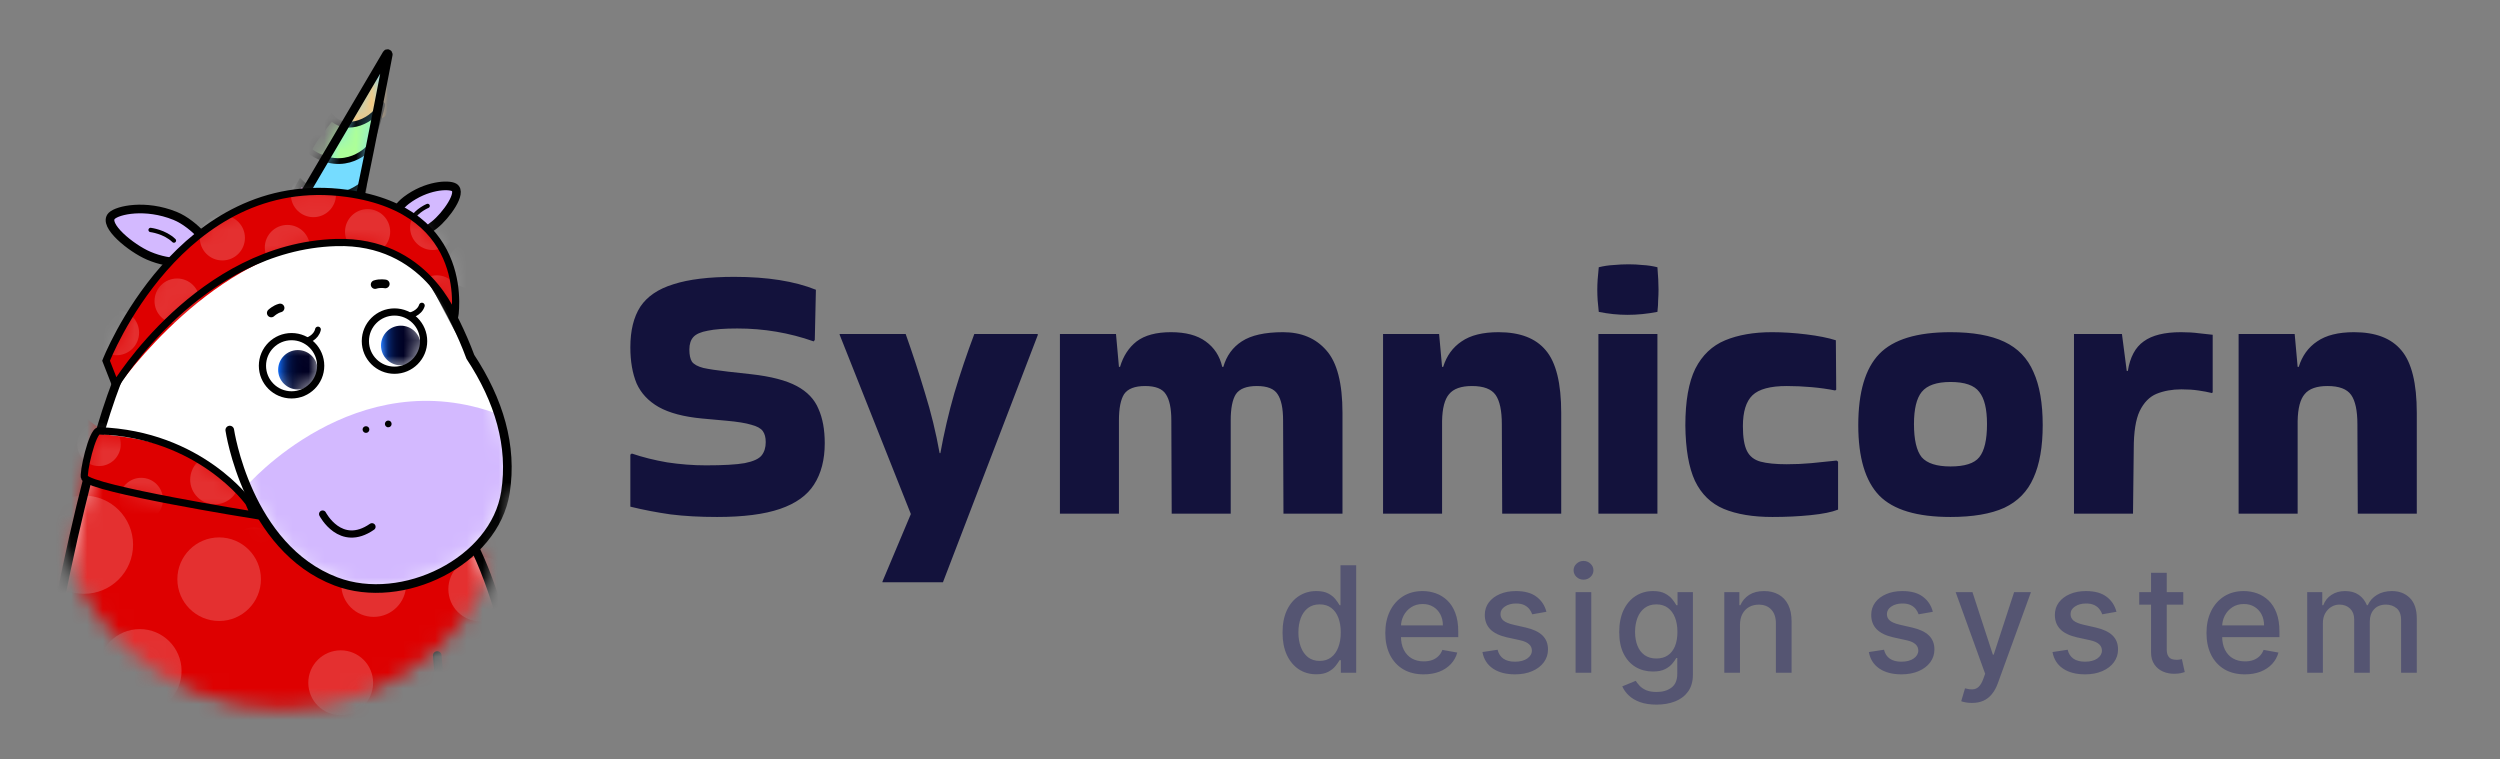 <svg width="158" height="48" viewBox="0 0 158 48" fill="none" xmlns="http://www.w3.org/2000/svg">
<rect x="0" y="0" width="158" height="48" fill="#808080" stroke="none"/>
<g clip-path="url(#clip0_17_378)">
<mask id="mask0_17_378" style="mask-type:luminance" maskUnits="userSpaceOnUse" x="0" y="0" width="158" height="48">
<path d="M157.558 0H0V48H157.558V0Z" fill="white"/>
</mask>
<g mask="url(#mask0_17_378)">
<mask id="mask1_17_378" style="mask-type:alpha" maskUnits="userSpaceOnUse" x="3" y="-2" width="32" height="47">
<path fill-rule="evenodd" clip-rule="evenodd" d="M3.368 30.353V19.975V-1.155H34.695V31.172H32.304C31.879 38.788 25.569 44.832 17.848 44.832C10.126 44.832 3.816 38.788 3.391 31.172H3.368V30.353Z" fill="black"/>
</mask>
<g mask="url(#mask1_17_378)">
<path d="M24.312 14.676C24.312 14.676 24.813 13.318 25.682 12.659C26.936 11.707 28.338 11.639 28.695 11.84C29.25 12.154 28.193 13.632 27.449 14.219C26.48 14.985 25.63 15.316 25.205 15.444" fill="#D3B9FF"/>
<path d="M24.312 14.676C24.312 14.676 24.813 13.318 25.682 12.659C26.936 11.707 28.338 11.639 28.695 11.84C29.25 12.154 28.193 13.632 27.449 14.219C26.48 14.985 25.63 15.316 25.205 15.444" stroke="black" stroke-width="0.546" stroke-miterlimit="10" stroke-linecap="round"/>
<path d="M27.027 13.014C27.027 13.014 26.374 13.28 26.052 13.823L27.027 13.014Z" fill="#FFF4A0"/>
<path d="M27.027 13.014C27.027 13.014 26.374 13.28 26.052 13.823" stroke="black" stroke-width="0.273" stroke-miterlimit="10" stroke-linecap="round"/>
<path d="M18.321 12.477C14.791 12.989 9.236 16.552 6.097 28.114C3.212 38.742 1.887 48.83 1.944 51.394L33.875 51.287C33.875 51.287 32.987 40.931 30.089 34.796L29.661 34.166C29.661 34.166 29.372 12.476 18.321 12.476" fill="white"/>
<mask id="mask2_17_378" style="mask-type:luminance" maskUnits="userSpaceOnUse" x="1" y="12" width="33" height="40">
<path d="M18.321 12.477C14.791 12.989 9.236 16.552 6.097 28.114C3.212 38.742 1.887 48.83 1.944 51.394L33.875 51.287C33.875 51.287 32.987 40.931 30.089 34.796L29.661 34.166C29.661 34.166 29.372 12.476 18.321 12.476" fill="white"/>
</mask>
<g mask="url(#mask2_17_378)">
<path d="M4.761 25.888C4.761 25.888 11.736 31.802 17.039 31.565C22.365 31.329 35.956 34.456 35.956 34.456L40.871 54.236L-7.895 55.794L4.761 25.887V25.888Z" fill="#DE0000"/>
<path opacity="0.19" d="M5.306 37.529C7.021 37.529 8.41 36.139 8.41 34.425C8.41 32.711 7.021 31.322 5.306 31.322C3.592 31.322 2.203 32.711 2.203 34.425C2.203 36.139 3.592 37.529 5.306 37.529Z" fill="white"/>
<path opacity="0.19" d="M8.833 45.041C10.292 45.041 11.474 43.859 11.474 42.4C11.474 40.942 10.292 39.759 8.833 39.759C7.374 39.759 6.192 40.942 6.192 42.4C6.192 43.859 7.374 45.041 8.833 45.041Z" fill="white"/>
<path opacity="0.19" d="M23.617 38.987C24.749 38.987 25.666 38.069 25.666 36.938C25.666 35.806 24.749 34.889 23.617 34.889C22.486 34.889 21.569 35.806 21.569 36.938C21.569 38.069 22.486 38.987 23.617 38.987Z" fill="white"/>
<path opacity="0.19" d="M21.533 45.199C22.664 45.199 23.581 44.281 23.581 43.15C23.581 42.019 22.664 41.101 21.533 41.101C20.401 41.101 19.484 42.019 19.484 43.15C19.484 44.281 20.401 45.199 21.533 45.199Z" fill="white"/>
<path opacity="0.19" d="M30.379 39.277C31.507 39.277 32.421 38.363 32.421 37.234C32.421 36.106 31.507 35.192 30.379 35.192C29.25 35.192 28.336 36.106 28.336 37.234C28.336 38.363 29.25 39.277 30.379 39.277Z" fill="white"/>
<path opacity="0.19" d="M13.85 39.246C15.308 39.246 16.491 38.064 16.491 36.605C16.491 35.146 15.308 33.964 13.85 33.964C12.391 33.964 11.209 35.146 11.209 36.605C11.209 38.064 12.391 39.246 13.85 39.246Z" fill="white"/>
<path d="M27.635 41.432L28.851 55.589" stroke="black" stroke-width="0.546" stroke-miterlimit="10" stroke-linecap="round"/>
</g>
<path d="M18.321 12.477C14.791 12.989 9.236 16.552 6.097 28.114C3.212 38.742 1.887 48.83 1.944 51.394L33.875 51.287C33.875 51.287 32.987 40.931 30.089 34.796L29.661 34.166C29.661 34.166 29.372 12.476 18.321 12.476" stroke="black" stroke-width="0.546" stroke-miterlimit="10" stroke-linecap="round"/>
<path d="M6.12 27.428C5.398 27.384 5.333 30.081 5.434 30.285C5.818 31.055 16.631 33.082 16.631 33.082L16.982 33.352C16.982 33.352 14.911 27.973 6.12 27.43V27.428Z" fill="#DE0000"/>
<mask id="mask3_17_378" style="mask-type:luminance" maskUnits="userSpaceOnUse" x="5" y="27" width="12" height="7">
<path d="M6.12 27.428C5.398 27.384 5.333 30.081 5.434 30.285C5.818 31.055 16.631 33.082 16.631 33.082L16.982 33.352C16.982 33.352 14.911 27.973 6.12 27.43V27.428Z" fill="white"/>
</mask>
<g mask="url(#mask3_17_378)">
<path opacity="0.19" d="M6.257 29.455C7.017 29.455 7.633 28.84 7.633 28.08C7.633 27.32 7.017 26.704 6.257 26.704C5.497 26.704 4.881 27.32 4.881 28.08C4.881 28.84 5.497 29.455 6.257 29.455Z" fill="white"/>
<path opacity="0.19" d="M8.924 32.95C9.684 32.95 10.3 32.334 10.3 31.574C10.3 30.814 9.684 30.198 8.924 30.198C8.165 30.198 7.549 30.814 7.549 31.574C7.549 32.334 8.165 32.95 8.924 32.95Z" fill="white"/>
<path opacity="0.19" d="M13.577 31.872C14.437 31.872 15.134 31.175 15.134 30.315C15.134 29.455 14.437 28.757 13.577 28.757C12.717 28.757 12.02 29.455 12.02 30.315C12.02 31.175 12.717 31.872 13.577 31.872Z" fill="white"/>
<path opacity="0.19" d="M16.049 36.445C16.909 36.445 17.606 35.748 17.606 34.888C17.606 34.028 16.909 33.331 16.049 33.331C15.188 33.331 14.491 34.028 14.491 34.888C14.491 35.748 15.188 36.445 16.049 36.445Z" fill="white"/>
</g>
<path d="M6.265 27.225C5.818 27.209 5.214 29.988 5.345 30.191C5.811 30.918 16.071 32.559 16.071 32.559L15.724 31.765C15.724 31.765 12.649 27.449 6.267 27.225H6.265Z" stroke="black" stroke-width="0.455" stroke-miterlimit="10"/>
<path d="M14.521 27.18C14.521 27.18 15.612 34.612 21.236 36.748C25.435 38.342 31.265 35.49 31.945 31.108C32.4 28.184 31.54 25.31 29.727 22.553C27.997 19.922 26.934 17.062 25.808 15.562C24.816 14.24 21.733 11.982 18.32 12.478C16.604 12.727 15.11 13.307 12.247 15.956C12.247 15.956 11.968 18.355 12.04 19.564C12.336 24.595 14.52 27.181 14.52 27.181L14.521 27.18Z" fill="white"/>
<mask id="mask4_17_378" style="mask-type:luminance" maskUnits="userSpaceOnUse" x="12" y="12" width="21" height="26">
<path d="M14.521 27.18C14.521 27.18 15.612 34.612 21.236 36.748C25.435 38.342 31.265 35.49 31.945 31.108C32.4 28.184 31.54 25.31 29.727 22.553C27.997 19.922 26.934 17.062 25.808 15.562C24.816 14.24 21.733 11.982 18.32 12.478C16.604 12.727 15.11 13.307 12.247 15.956C12.247 15.956 11.968 18.355 12.04 19.564C12.336 24.595 14.52 27.181 14.52 27.181L14.521 27.18Z" fill="white"/>
</mask>
<g mask="url(#mask4_17_378)">
<path d="M15.575 30.721C15.575 30.721 22.464 22.744 31.559 26.203C31.559 26.203 32.956 30.734 30.707 33.7C29.339 35.502 26.71 37.414 23.372 37.285C19.663 37.142 15.325 32.154 15.576 30.721H15.575Z" fill="#D3B9FF"/>
</g>
<path d="M14.521 27.18C14.521 27.18 15.612 34.612 21.236 36.748C25.435 38.342 31.265 35.49 31.945 31.108C32.4 28.184 31.541 25.31 29.727 22.553C28.629 19.592 26.934 17.062 25.808 15.562C24.817 14.24 21.733 11.982 18.32 12.478C16.604 12.727 14.447 13.733 12.247 15.956" stroke="black" stroke-width="0.546" stroke-miterlimit="10" stroke-linecap="round"/>
<path d="M20.39 32.488C20.39 32.488 21.516 34.676 23.51 33.291" stroke="black" stroke-width="0.455" stroke-miterlimit="10" stroke-linecap="round"/>
<path d="M18.427 24.956C19.443 24.956 20.267 24.132 20.267 23.116C20.267 22.099 19.443 21.275 18.427 21.275C17.41 21.275 16.586 22.099 16.586 23.116C16.586 24.132 17.41 24.956 18.427 24.956Z" fill="white"/>
<mask id="mask5_17_378" style="mask-type:luminance" maskUnits="userSpaceOnUse" x="16" y="21" width="5" height="4">
<path d="M18.427 24.957C19.443 24.957 20.267 24.133 20.267 23.116C20.267 22.099 19.443 21.275 18.427 21.275C17.41 21.275 16.586 22.099 16.586 23.116C16.586 24.133 17.41 24.957 18.427 24.957Z" fill="white"/>
</mask>
<g mask="url(#mask5_17_378)">
<path d="M18.824 24.616C19.512 24.616 20.07 24.058 20.07 23.37C20.07 22.682 19.512 22.124 18.824 22.124C18.136 22.124 17.578 22.682 17.578 23.37C17.578 24.058 18.136 24.616 18.824 24.616Z" fill="url(#paint0_linear_17_378)"/>
</g>
<path d="M18.427 24.956C19.443 24.956 20.267 24.132 20.267 23.116C20.267 22.099 19.443 21.275 18.427 21.275C17.41 21.275 16.586 22.099 16.586 23.116C16.586 24.132 17.41 24.956 18.427 24.956Z" stroke="black" stroke-width="0.455" stroke-miterlimit="10"/>
<path d="M24.932 23.398C25.948 23.398 26.773 22.574 26.773 21.558C26.773 20.541 25.948 19.717 24.932 19.717C23.915 19.717 23.091 20.541 23.091 21.558C23.091 22.574 23.915 23.398 24.932 23.398Z" fill="white"/>
<mask id="mask6_17_378" style="mask-type:luminance" maskUnits="userSpaceOnUse" x="23" y="19" width="4" height="5">
<path d="M24.932 23.398C25.948 23.398 26.773 22.574 26.773 21.558C26.773 20.541 25.948 19.717 24.932 19.717C23.915 19.717 23.091 20.541 23.091 21.558C23.091 22.574 23.915 23.398 24.932 23.398Z" fill="white"/>
</mask>
<g mask="url(#mask6_17_378)">
<path d="M25.332 23.09C26.024 23.09 26.585 22.528 26.585 21.836C26.585 21.144 26.024 20.583 25.332 20.583C24.64 20.583 24.079 21.144 24.079 21.836C24.079 22.528 24.64 23.09 25.332 23.09Z" fill="url(#paint1_linear_17_378)"/>
</g>
<path d="M24.932 23.398C25.948 23.398 26.773 22.574 26.773 21.558C26.773 20.541 25.948 19.717 24.932 19.717C23.915 19.717 23.091 20.541 23.091 21.558C23.091 22.574 23.915 23.398 24.932 23.398Z" stroke="black" stroke-width="0.455" stroke-miterlimit="10"/>
<path d="M19.417 21.517C19.417 21.517 19.987 21.336 20.096 20.824" stroke="black" stroke-width="0.364" stroke-miterlimit="10" stroke-linecap="round"/>
<path d="M25.915 19.93C25.915 19.93 26.501 19.81 26.662 19.313" stroke="black" stroke-width="0.364" stroke-miterlimit="10" stroke-linecap="round"/>
<path d="M13.428 15.674C13.428 15.674 12.354 14.165 11.06 13.641C9.192 12.887 7.437 13.274 7.064 13.641C6.483 14.216 8.284 15.685 9.4 16.162C10.855 16.783 12.041 16.556 12.611 16.57" fill="#D3B9FF"/>
<path d="M13.428 15.674C13.428 15.674 12.354 14.165 11.06 13.641C9.192 12.887 7.437 13.274 7.064 13.641C6.483 14.216 8.284 15.685 9.4 16.162C10.855 16.783 12.041 16.556 12.611 16.57" stroke="black" stroke-width="0.546" stroke-miterlimit="10" stroke-linecap="round"/>
<path d="M9.517 14.533C9.517 14.533 10.413 14.641 10.992 15.205L9.517 14.533Z" fill="#FFF4A0"/>
<path d="M9.517 14.533C9.517 14.533 10.413 14.641 10.992 15.205" stroke="black" stroke-width="0.273" stroke-miterlimit="10" stroke-linecap="round"/>
<path d="M24.539 27.004C24.51 27.004 24.482 27.001 24.457 26.989C24.432 26.979 24.408 26.963 24.387 26.943C24.348 26.902 24.325 26.849 24.325 26.793C24.325 26.736 24.348 26.681 24.387 26.642C24.397 26.633 24.409 26.623 24.42 26.616C24.431 26.609 24.444 26.602 24.457 26.596C24.47 26.59 24.484 26.586 24.497 26.585C24.567 26.57 24.639 26.593 24.689 26.642C24.728 26.681 24.75 26.736 24.75 26.793C24.75 26.849 24.729 26.902 24.689 26.943C24.648 26.983 24.594 27.004 24.539 27.004Z" fill="black"/>
<path d="M23.128 27.359C23.072 27.359 23.019 27.336 22.978 27.296C22.959 27.277 22.943 27.253 22.932 27.226C22.922 27.201 22.916 27.174 22.916 27.146C22.916 27.131 22.917 27.117 22.92 27.104C22.923 27.091 22.928 27.078 22.934 27.064C22.94 27.051 22.944 27.04 22.954 27.027C22.961 27.016 22.97 27.005 22.979 26.996C23.059 26.916 23.202 26.916 23.28 26.996C23.289 27.005 23.3 27.016 23.306 27.027C23.313 27.04 23.32 27.051 23.326 27.064C23.332 27.078 23.335 27.091 23.337 27.104C23.34 27.118 23.342 27.131 23.342 27.146C23.342 27.202 23.321 27.256 23.28 27.296C23.24 27.336 23.186 27.359 23.13 27.359H23.128Z" fill="black"/>
<path d="M17.143 19.78C17.143 19.78 17.385 19.546 17.703 19.462L17.143 19.78Z" fill="white"/>
<path d="M17.143 19.78C17.143 19.78 17.385 19.546 17.703 19.462" stroke="black" stroke-width="0.546" stroke-miterlimit="10" stroke-linecap="round"/>
<path d="M24.35 17.945C24.35 17.945 24.02 17.882 23.707 17.985L24.35 17.945Z" fill="white"/>
<path d="M24.35 17.945C24.35 17.945 24.02 17.882 23.707 17.985" stroke="black" stroke-width="0.546" stroke-miterlimit="10" stroke-linecap="round"/>
<path d="M18.92 12.798C18.852 12.883 18.156 13.631 20.318 14.445C20.987 14.698 22.174 14.935 22.372 14.121C23.008 11.51 24.539 3.446 24.539 3.446C24.548 3.39 24.475 3.361 24.446 3.41C24.446 3.41 19.134 12.435 18.92 12.798Z" fill="#75DCFF"/>
<mask id="mask7_17_378" style="mask-type:luminance" maskUnits="userSpaceOnUse" x="18" y="3" width="7" height="12">
<path d="M18.92 12.798C18.852 12.883 18.156 13.631 20.318 14.445C20.987 14.698 22.174 14.935 22.372 14.121C23.008 11.51 24.539 3.446 24.539 3.446C24.548 3.39 24.475 3.361 24.446 3.41C24.446 3.41 19.134 12.435 18.92 12.798Z" fill="white"/>
</mask>
<g mask="url(#mask7_17_378)">
<path d="M21.519 8.075C21.519 8.075 23.425 7.854 24.285 7.386C24.815 7.098 24.215 4.023 24.215 4.023L21.518 8.075H21.519Z" fill="#FFC677"/>
<path d="M20.953 7.425C21.696 8.26 23.289 7.924 24.146 6.629C24.274 6.436 23.394 9.279 23.394 9.279C23.394 9.279 21.834 11.119 19.562 9.542C19.347 9.393 20.953 7.425 20.953 7.425Z" fill="#ADFF98" stroke="black" stroke-width="0.364" stroke-miterlimit="10"/>
<path d="M19.003 11.539C19.003 11.539 20.833 13.351 22.98 11.62C23.15 11.483 22.401 15.024 22.401 15.024L17.72 13.86L19.003 11.539Z" fill="#FF8CFF" stroke="black" stroke-width="0.364" stroke-miterlimit="10"/>
</g>
<path d="M18.92 12.798C18.852 12.883 18.156 13.631 20.318 14.445C20.987 14.698 22.174 14.935 22.372 14.121C23.008 11.51 24.539 3.446 24.539 3.446C24.548 3.39 24.475 3.361 24.446 3.41C24.446 3.41 19.134 12.435 18.92 12.798Z" stroke="black" stroke-width="0.546" stroke-miterlimit="10"/>
<path d="M6.814 23.08C6.814 23.08 10.899 10.573 21.928 12.219C30.512 13.5 28.556 20.146 28.556 20.146C28.556 20.146 26.907 15.074 21.255 15.327C13.573 15.673 7.508 24.352 7.508 24.352L6.813 23.08H6.814Z" fill="#DE0000"/>
<mask id="mask8_17_378" style="mask-type:luminance" maskUnits="userSpaceOnUse" x="6" y="12" width="23" height="13">
<path d="M6.814 23.08C6.814 23.08 10.899 10.573 21.928 12.219C30.512 13.5 28.556 20.146 28.556 20.146C28.556 20.146 26.907 15.074 21.255 15.327C13.573 15.673 7.508 24.352 7.508 24.352L6.813 23.08H6.814Z" fill="white"/>
</mask>
<g mask="url(#mask8_17_378)">
<path opacity="0.19" d="M7.365 22.45C8.153 22.45 8.791 21.812 8.791 21.024C8.791 20.236 8.153 19.598 7.365 19.598C6.577 19.598 5.939 20.236 5.939 21.024C5.939 21.812 6.577 22.45 7.365 22.45Z" fill="white"/>
<path opacity="0.19" d="M11.192 20.454C11.979 20.454 12.618 19.815 12.618 19.027C12.618 18.24 11.979 17.601 11.192 17.601C10.404 17.601 9.766 18.24 9.766 19.027C9.766 19.815 10.404 20.454 11.192 20.454Z" fill="white"/>
<path opacity="0.19" d="M14.054 16.46C14.842 16.46 15.48 15.822 15.48 15.034C15.48 14.246 14.842 13.608 14.054 13.608C13.266 13.608 12.628 14.246 12.628 15.034C12.628 15.822 13.266 16.46 14.054 16.46Z" fill="white"/>
<path opacity="0.19" d="M27.608 20.253C28.395 20.253 29.034 19.614 29.034 18.827C29.034 18.039 28.395 17.4 27.608 17.4C26.82 17.4 26.181 18.039 26.181 18.827C26.181 19.614 26.82 20.253 27.608 20.253Z" fill="white"/>
<path opacity="0.19" d="M23.233 16.069C24.02 16.069 24.659 15.43 24.659 14.643C24.659 13.855 24.02 13.216 23.233 13.216C22.445 13.216 21.806 13.855 21.806 14.643C21.806 15.43 22.445 16.069 23.233 16.069Z" fill="white"/>
<path opacity="0.19" d="M18.162 17.067C18.95 17.067 19.588 16.429 19.588 15.641C19.588 14.853 18.95 14.215 18.162 14.215C17.374 14.215 16.736 14.853 16.736 15.641C16.736 16.429 17.374 17.067 18.162 17.067Z" fill="white"/>
<path opacity="0.19" d="M19.808 13.725C20.596 13.725 21.235 13.086 21.235 12.298C21.235 11.511 20.596 10.872 19.808 10.872C19.021 10.872 18.382 11.511 18.382 12.298C18.382 13.086 19.021 13.725 19.808 13.725Z" fill="white"/>
<path opacity="0.19" d="M27.345 15.801C28.132 15.801 28.771 15.162 28.771 14.374C28.771 13.587 28.132 12.948 27.345 12.948C26.557 12.948 25.918 13.587 25.918 14.374C25.918 15.162 26.557 15.801 27.345 15.801Z" fill="white"/>
<path opacity="0.19" d="M29.701 18.218C30.489 18.218 31.127 17.58 31.127 16.792C31.127 16.004 30.489 15.366 29.701 15.366C28.913 15.366 28.275 16.004 28.275 16.792C28.275 17.58 28.913 18.218 29.701 18.218Z" fill="white"/>
</g>
<path d="M6.704 22.799C6.704 22.799 11.384 10.758 21.927 12.219C29.992 13.336 28.724 20.113 28.724 20.113C28.724 20.113 26.908 15.163 21.254 15.327C12.592 15.581 7.305 24.334 7.305 24.334L6.704 22.799Z" stroke="black" stroke-width="0.455" stroke-miterlimit="10"/>
</g>
<path d="M83.187 42.615C82.775 42.615 82.408 42.51 82.085 42.3C81.765 42.088 81.513 41.786 81.329 41.395C81.148 41.001 81.057 40.529 81.057 39.978C81.057 39.428 81.149 38.957 81.332 38.565C81.518 38.174 81.772 37.874 82.095 37.667C82.418 37.459 82.784 37.355 83.193 37.355C83.509 37.355 83.764 37.408 83.956 37.514C84.151 37.618 84.301 37.74 84.407 37.879C84.515 38.018 84.6 38.141 84.659 38.247H84.719V35.723H85.711V42.516H84.742V41.723H84.659C84.6 41.831 84.514 41.955 84.401 42.095C84.29 42.234 84.137 42.356 83.943 42.459C83.748 42.563 83.496 42.615 83.187 42.615ZM83.405 41.77C83.691 41.77 83.932 41.694 84.129 41.544C84.328 41.391 84.478 41.18 84.579 40.91C84.684 40.641 84.736 40.327 84.736 39.968C84.736 39.615 84.685 39.305 84.583 39.04C84.482 38.774 84.332 38.568 84.135 38.419C83.938 38.271 83.695 38.197 83.405 38.197C83.107 38.197 82.858 38.275 82.659 38.429C82.46 38.584 82.31 38.795 82.208 39.063C82.109 39.331 82.059 39.632 82.059 39.968C82.059 40.309 82.11 40.615 82.211 40.887C82.313 41.159 82.463 41.375 82.662 41.534C82.864 41.691 83.111 41.77 83.405 41.77ZM89.975 42.619C89.474 42.619 89.042 42.511 88.679 42.297C88.318 42.08 88.04 41.776 87.843 41.385C87.649 40.991 87.551 40.53 87.551 40.002C87.551 39.48 87.649 39.02 87.843 38.622C88.04 38.224 88.314 37.913 88.665 37.69C89.02 37.467 89.433 37.355 89.906 37.355C90.194 37.355 90.472 37.402 90.742 37.497C91.012 37.592 91.254 37.742 91.469 37.945C91.683 38.149 91.852 38.413 91.975 38.738C92.099 39.061 92.162 39.453 92.162 39.915V40.267H88.112V39.524H91.19C91.19 39.263 91.137 39.032 91.031 38.831C90.925 38.627 90.775 38.467 90.583 38.35C90.392 38.233 90.169 38.174 89.912 38.174C89.635 38.174 89.391 38.243 89.183 38.38C88.978 38.515 88.819 38.691 88.706 38.91C88.594 39.127 88.54 39.363 88.54 39.617V40.197C88.54 40.538 88.6 40.828 88.718 41.066C88.84 41.305 89.01 41.488 89.226 41.614C89.442 41.737 89.696 41.799 89.986 41.799C90.173 41.799 90.345 41.773 90.5 41.72C90.654 41.664 90.788 41.583 90.901 41.474C91.014 41.366 91.101 41.232 91.159 41.073L92.099 41.242C92.023 41.519 91.889 41.761 91.694 41.968C91.501 42.174 91.26 42.334 90.968 42.45C90.678 42.562 90.347 42.619 89.975 42.619ZM97.734 38.665L96.835 38.824C96.797 38.709 96.738 38.6 96.656 38.496C96.576 38.392 96.467 38.307 96.331 38.24C96.194 38.174 96.022 38.141 95.816 38.141C95.536 38.141 95.301 38.204 95.113 38.33C94.925 38.454 94.831 38.614 94.831 38.811C94.831 38.981 94.894 39.118 95.021 39.222C95.146 39.326 95.35 39.411 95.63 39.478L96.44 39.663C96.909 39.772 97.258 39.939 97.488 40.164C97.718 40.39 97.833 40.683 97.833 41.043C97.833 41.348 97.745 41.62 97.568 41.859C97.393 42.096 97.149 42.282 96.835 42.416C96.523 42.551 96.162 42.619 95.75 42.619C95.18 42.619 94.714 42.497 94.354 42.254C93.993 42.008 93.772 41.66 93.69 41.209L94.649 41.063C94.708 41.313 94.831 41.502 95.017 41.63C95.203 41.756 95.445 41.819 95.743 41.819C96.068 41.819 96.328 41.752 96.523 41.617C96.717 41.48 96.815 41.313 96.815 41.116C96.815 40.957 96.755 40.823 96.636 40.715C96.519 40.606 96.338 40.525 96.095 40.469L95.233 40.28C94.757 40.172 94.406 39.999 94.178 39.763C93.952 39.526 93.839 39.227 93.839 38.864C93.839 38.563 93.923 38.3 94.092 38.075C94.259 37.849 94.492 37.673 94.788 37.547C95.085 37.419 95.424 37.355 95.806 37.355C96.357 37.355 96.791 37.474 97.106 37.713C97.423 37.95 97.632 38.267 97.734 38.665ZM99.577 42.516V37.421H100.569V42.516H99.577ZM100.078 36.635C99.906 36.635 99.757 36.578 99.634 36.462C99.512 36.345 99.451 36.206 99.451 36.045C99.451 35.881 99.512 35.742 99.634 35.627C99.757 35.51 99.906 35.451 100.078 35.451C100.251 35.451 100.397 35.51 100.52 35.627C100.643 35.742 100.705 35.881 100.705 36.045C100.705 36.206 100.643 36.345 100.52 36.462C100.397 36.578 100.251 36.635 100.078 36.635ZM104.693 44.532C104.289 44.532 103.94 44.479 103.648 44.373C103.358 44.267 103.122 44.127 102.939 43.952C102.755 43.777 102.618 43.586 102.527 43.378L103.379 43.027C103.439 43.124 103.519 43.227 103.618 43.335C103.72 43.446 103.858 43.54 104.029 43.617C104.205 43.694 104.429 43.733 104.703 43.733C105.079 43.733 105.389 43.641 105.635 43.458C105.88 43.276 106.003 42.987 106.003 42.589V41.587H105.94C105.88 41.695 105.794 41.816 105.682 41.949C105.571 42.081 105.418 42.196 105.224 42.294C105.029 42.391 104.776 42.44 104.464 42.44C104.062 42.44 103.699 42.346 103.376 42.158C103.056 41.967 102.802 41.688 102.614 41.318C102.428 40.947 102.335 40.49 102.335 39.949C102.335 39.407 102.427 38.942 102.61 38.556C102.796 38.169 103.05 37.872 103.373 37.667C103.696 37.459 104.062 37.355 104.471 37.355C104.787 37.355 105.042 37.408 105.237 37.514C105.432 37.618 105.583 37.74 105.692 37.879C105.802 38.018 105.887 38.141 105.947 38.247H106.02V37.421H106.992V42.629C106.992 43.066 106.89 43.426 106.686 43.707C106.483 43.987 106.208 44.195 105.861 44.33C105.516 44.465 105.127 44.532 104.693 44.532ZM104.683 41.617C104.968 41.617 105.209 41.551 105.406 41.418C105.605 41.283 105.756 41.091 105.858 40.841C105.961 40.589 106.013 40.287 106.013 39.935C106.013 39.593 105.962 39.291 105.861 39.03C105.759 38.769 105.61 38.565 105.413 38.419C105.216 38.271 104.973 38.197 104.683 38.197C104.385 38.197 104.136 38.275 103.937 38.429C103.738 38.582 103.587 38.79 103.485 39.053C103.386 39.316 103.336 39.61 103.336 39.935C103.336 40.269 103.388 40.562 103.489 40.814C103.591 41.066 103.741 41.263 103.94 41.405C104.141 41.546 104.389 41.617 104.683 41.617ZM109.967 39.491V42.516H108.976V37.421H109.928V38.25H109.991C110.108 37.981 110.291 37.764 110.541 37.6C110.793 37.437 111.111 37.355 111.493 37.355C111.84 37.355 112.145 37.428 112.405 37.574C112.666 37.717 112.868 37.932 113.012 38.217C113.156 38.502 113.228 38.855 113.228 39.275V42.516H112.237V39.395C112.237 39.025 112.14 38.737 111.948 38.529C111.755 38.319 111.491 38.214 111.154 38.214C110.925 38.214 110.72 38.264 110.541 38.363C110.365 38.463 110.224 38.608 110.12 38.801C110.018 38.991 109.967 39.221 109.967 39.491ZM122.155 38.665L121.256 38.824C121.218 38.709 121.159 38.6 121.077 38.496C120.998 38.392 120.889 38.307 120.752 38.24C120.616 38.174 120.444 38.141 120.238 38.141C119.957 38.141 119.723 38.204 119.535 38.33C119.347 38.454 119.253 38.614 119.253 38.811C119.253 38.981 119.316 39.118 119.442 39.222C119.568 39.326 119.772 39.411 120.052 39.478L120.861 39.663C121.33 39.772 121.68 39.939 121.91 40.164C122.14 40.39 122.255 40.683 122.255 41.043C122.255 41.348 122.167 41.62 121.99 41.859C121.815 42.096 121.57 42.282 121.256 42.416C120.945 42.551 120.583 42.619 120.172 42.619C119.602 42.619 119.136 42.497 118.776 42.254C118.415 42.008 118.194 41.66 118.112 41.209L119.07 41.063C119.13 41.313 119.253 41.502 119.439 41.63C119.624 41.756 119.867 41.819 120.165 41.819C120.49 41.819 120.75 41.752 120.945 41.617C121.139 41.48 121.236 41.313 121.236 41.116C121.236 40.957 121.176 40.823 121.058 40.715C120.941 40.606 120.76 40.525 120.517 40.469L119.655 40.28C119.179 40.172 118.828 39.999 118.6 39.763C118.374 39.526 118.261 39.227 118.261 38.864C118.261 38.563 118.345 38.3 118.514 38.075C118.681 37.849 118.914 37.673 119.21 37.547C119.506 37.419 119.846 37.355 120.228 37.355C120.779 37.355 121.213 37.474 121.528 37.713C121.845 37.95 122.054 38.267 122.155 38.665ZM124.626 44.426C124.477 44.426 124.343 44.414 124.221 44.39C124.099 44.368 124.009 44.343 123.949 44.317L124.188 43.504C124.37 43.553 124.53 43.574 124.672 43.567C124.814 43.561 124.939 43.508 125.048 43.408C125.158 43.309 125.255 43.146 125.339 42.92L125.462 42.582L123.597 37.421H124.659L125.949 41.375H126.002L127.293 37.421H128.357L126.258 43.196C126.161 43.461 126.037 43.686 125.886 43.869C125.736 44.055 125.557 44.194 125.349 44.287C125.141 44.38 124.9 44.426 124.626 44.426ZM133.761 38.665L132.862 38.824C132.824 38.709 132.765 38.6 132.683 38.496C132.604 38.392 132.495 38.307 132.358 38.24C132.221 38.174 132.05 38.141 131.844 38.141C131.563 38.141 131.329 38.204 131.141 38.33C130.952 38.454 130.859 38.614 130.859 38.811C130.859 38.981 130.922 39.118 131.048 39.222C131.174 39.326 131.378 39.411 131.658 39.478L132.467 39.663C132.936 39.772 133.286 39.939 133.516 40.164C133.746 40.39 133.86 40.683 133.86 41.043C133.86 41.348 133.772 41.62 133.595 41.859C133.421 42.096 133.176 42.282 132.862 42.416C132.551 42.551 132.189 42.619 131.778 42.619C131.207 42.619 130.742 42.497 130.381 42.254C130.021 42.008 129.8 41.66 129.718 41.209L130.676 41.063C130.736 41.313 130.859 41.502 131.044 41.63C131.23 41.756 131.473 41.819 131.771 41.819C132.096 41.819 132.356 41.752 132.551 41.617C132.745 41.48 132.842 41.313 132.842 41.116C132.842 40.957 132.782 40.823 132.664 40.715C132.546 40.606 132.365 40.525 132.123 40.469L131.26 40.28C130.785 40.172 130.433 39.999 130.205 39.763C129.98 39.526 129.867 39.227 129.867 38.864C129.867 38.563 129.951 38.3 130.119 38.075C130.287 37.849 130.52 37.673 130.816 37.547C131.112 37.419 131.452 37.355 131.834 37.355C132.385 37.355 132.818 37.474 133.134 37.713C133.45 37.95 133.659 38.267 133.761 38.665ZM137.983 37.421V38.217H135.2V37.421H137.983ZM135.946 36.2H136.938V41.02C136.938 41.212 136.967 41.357 137.025 41.454C137.082 41.55 137.156 41.615 137.246 41.65C137.34 41.683 137.44 41.7 137.549 41.7C137.628 41.7 137.698 41.694 137.757 41.683C137.817 41.672 137.864 41.663 137.896 41.657L138.076 42.476C138.018 42.498 137.937 42.52 137.831 42.542C137.725 42.567 137.592 42.58 137.432 42.582C137.171 42.587 136.928 42.54 136.702 42.443C136.477 42.346 136.295 42.195 136.156 41.992C136.016 41.788 135.946 41.533 135.946 41.225V36.2ZM141.875 42.619C141.373 42.619 140.941 42.511 140.578 42.297C140.217 42.08 139.939 41.776 139.742 41.385C139.548 40.991 139.45 40.53 139.45 40.002C139.45 39.48 139.548 39.02 139.742 38.622C139.939 38.224 140.213 37.913 140.565 37.69C140.919 37.467 141.332 37.355 141.805 37.355C142.093 37.355 142.371 37.402 142.641 37.497C142.911 37.592 143.153 37.742 143.368 37.945C143.582 38.149 143.752 38.413 143.875 38.738C143.999 39.061 144.061 39.453 144.061 39.915V40.267H140.011V39.524H143.089C143.089 39.263 143.036 39.032 142.93 38.831C142.824 38.627 142.674 38.467 142.482 38.35C142.292 38.233 142.068 38.174 141.812 38.174C141.533 38.174 141.29 38.243 141.082 38.38C140.877 38.515 140.717 38.691 140.605 38.91C140.494 39.127 140.439 39.363 140.439 39.617V40.197C140.439 40.538 140.498 40.828 140.618 41.066C140.739 41.305 140.909 41.488 141.125 41.614C141.342 41.737 141.595 41.799 141.885 41.799C142.073 41.799 142.244 41.773 142.399 41.72C142.554 41.664 142.688 41.583 142.8 41.474C142.913 41.366 143 41.232 143.059 41.073L143.997 41.242C143.922 41.519 143.788 41.761 143.593 41.968C143.4 42.174 143.159 42.334 142.866 42.45C142.577 42.562 142.247 42.619 141.875 42.619ZM145.815 42.516V37.421H146.767V38.25H146.83C146.936 37.969 147.11 37.751 147.351 37.594C147.592 37.434 147.88 37.355 148.216 37.355C148.557 37.355 148.842 37.434 149.072 37.594C149.304 37.753 149.475 37.972 149.586 38.25H149.64C149.761 37.978 149.954 37.762 150.22 37.6C150.485 37.437 150.802 37.355 151.169 37.355C151.63 37.355 152.008 37.5 152.3 37.789C152.594 38.079 152.741 38.516 152.741 39.099V42.516H151.749V39.192C151.749 38.847 151.655 38.597 151.467 38.443C151.279 38.288 151.054 38.211 150.793 38.211C150.471 38.211 150.22 38.31 150.04 38.509C149.862 38.706 149.772 38.959 149.772 39.269V42.516H148.784V39.129C148.784 38.853 148.697 38.631 148.525 38.463C148.352 38.295 148.128 38.211 147.852 38.211C147.664 38.211 147.49 38.26 147.33 38.36C147.174 38.457 147.047 38.593 146.949 38.768C146.854 38.942 146.807 39.145 146.807 39.375V42.516H145.815Z" fill="#555572"/>
<path d="M39.931 28.664C40.615 28.897 41.361 29.083 42.169 29.223C42.993 29.347 43.809 29.41 44.617 29.41C45.721 29.41 46.536 29.363 47.065 29.27C47.609 29.161 47.966 28.998 48.137 28.78C48.308 28.563 48.394 28.283 48.394 27.941C48.394 27.645 48.332 27.413 48.207 27.241C48.083 27.071 47.842 26.938 47.484 26.845C47.127 26.736 46.599 26.651 45.899 26.589L44.361 26.449C43.21 26.34 42.301 26.099 41.633 25.726C40.98 25.353 40.514 24.856 40.234 24.234C39.97 23.597 39.838 22.835 39.838 21.949C39.838 20.892 40.048 20.038 40.467 19.385C40.903 18.732 41.602 18.258 42.566 17.963C43.529 17.652 44.811 17.497 46.412 17.497C48.495 17.497 50.212 17.768 51.565 18.312L51.495 21.483L51.425 21.576C49.886 21.032 48.277 20.76 46.599 20.76C45.791 20.76 45.169 20.807 44.734 20.9C44.298 20.978 43.995 21.11 43.824 21.297C43.653 21.483 43.568 21.747 43.568 22.089C43.568 22.431 43.622 22.688 43.731 22.859C43.855 23.029 44.096 23.162 44.454 23.255C44.811 23.333 45.332 23.41 46.016 23.488L47.484 23.651C48.728 23.791 49.684 24.04 50.352 24.397C51.02 24.755 51.479 25.236 51.728 25.843C51.992 26.433 52.124 27.156 52.124 28.011C52.124 29.052 51.899 29.922 51.448 30.622C51.013 31.306 50.298 31.819 49.303 32.161C48.308 32.503 46.98 32.673 45.316 32.673C44.228 32.673 43.249 32.619 42.379 32.51C41.509 32.386 40.662 32.223 39.838 32.021V28.733L39.931 28.664ZM55.771 36.753L57.566 32.487L53.066 21.157V21.11H57.239C57.675 22.338 58.079 23.573 58.452 24.817C58.84 26.06 59.151 27.335 59.384 28.64H59.431C59.664 27.35 59.959 26.084 60.317 24.84C60.69 23.597 61.109 22.353 61.576 21.11H65.586V21.18L59.594 36.8H55.771V36.753ZM81.091 20.994C82.242 20.994 83.151 21.374 83.819 22.136C84.503 22.897 84.845 24.218 84.845 26.099V32.464H81.115L81.091 26.565C81.091 25.804 80.975 25.252 80.742 24.91C80.524 24.568 80.089 24.397 79.436 24.397C78.784 24.397 78.341 24.568 78.108 24.91C77.89 25.252 77.781 25.804 77.781 26.565V32.464H74.051L74.028 26.565C74.028 25.804 73.911 25.252 73.678 24.91C73.46 24.568 73.025 24.397 72.372 24.397C71.72 24.397 71.277 24.568 71.043 24.91C70.826 25.252 70.717 25.804 70.717 26.565V32.464H66.987V21.11H70.531L70.717 23.185H70.787C70.989 22.501 71.339 21.965 71.836 21.576C72.349 21.188 73.072 20.994 74.004 20.994C74.937 20.994 75.667 21.188 76.196 21.576C76.74 21.965 77.089 22.501 77.245 23.185H77.315C77.517 22.485 77.905 21.949 78.48 21.576C79.071 21.188 79.942 20.994 81.091 20.994ZM91.139 32.464H87.409V21.11H90.952L91.139 23.185H91.209C91.427 22.485 91.816 21.949 92.375 21.576C92.934 21.188 93.711 20.994 94.706 20.994C96.058 20.994 97.053 21.374 97.69 22.136C98.343 22.897 98.669 24.218 98.669 26.099V32.464H94.939L94.916 26.822C94.916 25.951 94.784 25.33 94.52 24.957C94.255 24.584 93.758 24.397 93.027 24.397C92.344 24.397 91.862 24.568 91.582 24.91C91.302 25.236 91.154 25.804 91.139 26.612V32.464ZM104.749 16.89C104.796 17.45 104.819 17.916 104.819 18.289C104.819 18.507 104.811 18.732 104.796 18.965C104.796 19.183 104.78 19.431 104.749 19.711C104.423 19.773 104.104 19.82 103.793 19.851C103.482 19.882 103.171 19.898 102.861 19.898C102.565 19.898 102.262 19.882 101.951 19.851C101.656 19.82 101.352 19.773 101.042 19.711C101.011 19.447 100.988 19.206 100.972 18.988C100.957 18.755 100.949 18.53 100.949 18.312C100.949 18.11 100.957 17.893 100.972 17.66C100.988 17.427 101.011 17.17 101.042 16.89C101.352 16.813 101.664 16.766 101.975 16.75C102.301 16.719 102.62 16.704 102.931 16.704C103.225 16.704 103.521 16.719 103.816 16.75C104.127 16.766 104.438 16.813 104.749 16.89ZM104.749 32.464H101.019V21.11H104.749V32.464ZM116.166 29.177V32.207C115.777 32.363 115.203 32.479 114.44 32.557C113.679 32.635 112.871 32.673 112.016 32.673C110.788 32.673 109.763 32.503 108.939 32.161C108.131 31.819 107.524 31.228 107.12 30.389C106.732 29.549 106.53 28.384 106.514 26.892C106.514 25.353 106.724 24.156 107.144 23.302C107.579 22.447 108.208 21.848 109.032 21.506C109.856 21.165 110.843 20.994 111.992 20.994C112.676 20.994 113.4 21.04 114.161 21.133C114.922 21.227 115.544 21.351 116.026 21.506L116.049 24.63L115.979 24.677C115.513 24.584 115.016 24.514 114.488 24.467C113.959 24.421 113.438 24.397 112.925 24.397C111.884 24.397 111.161 24.592 110.757 24.98C110.353 25.369 110.151 26.021 110.151 26.938C110.151 27.638 110.237 28.159 110.408 28.5C110.579 28.842 110.866 29.068 111.27 29.177C111.674 29.285 112.226 29.34 112.925 29.34C113.469 29.34 113.99 29.316 114.488 29.27C114.984 29.223 115.513 29.169 116.072 29.107L116.166 29.177ZM117.443 26.869C117.443 24.786 117.885 23.286 118.771 22.369C119.657 21.452 121.157 20.994 123.271 20.994C124.685 20.994 125.82 21.195 126.675 21.6C127.529 22.004 128.143 22.641 128.516 23.511C128.904 24.366 129.099 25.485 129.099 26.869C129.099 28.236 128.904 29.347 128.516 30.202C128.143 31.057 127.529 31.687 126.675 32.091C125.82 32.479 124.685 32.673 123.271 32.673C121.157 32.673 119.657 32.223 118.771 31.321C117.885 30.404 117.443 28.92 117.443 26.869ZM123.271 29.48C124.172 29.48 124.778 29.285 125.089 28.897C125.416 28.493 125.579 27.793 125.579 26.799C125.579 25.85 125.416 25.174 125.089 24.77C124.778 24.351 124.172 24.141 123.271 24.141C122.4 24.141 121.794 24.351 121.452 24.77C121.126 25.174 120.963 25.85 120.963 26.799C120.963 27.793 121.126 28.493 121.452 28.897C121.794 29.285 122.4 29.48 123.271 29.48ZM134.806 32.464H131.076V21.11H134.107L134.41 23.441H134.48C134.62 22.571 134.954 21.949 135.482 21.576C136.011 21.188 136.796 20.994 137.837 20.994C138.257 20.994 138.637 21.017 138.979 21.063C139.321 21.095 139.608 21.126 139.842 21.157V24.794L139.795 24.84C139.547 24.778 139.259 24.724 138.932 24.677C138.621 24.63 138.264 24.607 137.86 24.607C137.285 24.607 136.765 24.7 136.298 24.887C135.848 25.073 135.49 25.439 135.226 25.983C134.977 26.511 134.853 27.304 134.853 28.36L134.806 32.464ZM145.211 32.464H141.48V21.11H145.024L145.211 23.185H145.281C145.498 22.485 145.886 21.949 146.446 21.576C147.005 21.188 147.783 20.994 148.777 20.994C150.13 20.994 151.124 21.374 151.762 22.136C152.414 22.897 152.741 24.218 152.741 26.099V32.464H149.011L148.988 26.822C148.988 25.951 148.856 25.33 148.591 24.957C148.327 24.584 147.83 24.397 147.099 24.397C146.415 24.397 145.933 24.568 145.654 24.91C145.373 25.236 145.226 25.804 145.211 26.612V32.464Z" fill="#13123C"/>
</g>
</g>
<defs>
<linearGradient id="paint0_linear_17_378" x1="17.257" y1="23.309" x2="20.695" y2="23.445" gradientUnits="userSpaceOnUse">
<stop offset="0.09" stop-color="#1371FF"/>
<stop offset="0.11" stop-color="#1064E6"/>
<stop offset="0.14" stop-color="#0D4FBD"/>
<stop offset="0.18" stop-color="#0A3C98"/>
<stop offset="0.22" stop-color="#072C77"/>
<stop offset="0.26" stop-color="#051E5C"/>
<stop offset="0.31" stop-color="#031346"/>
<stop offset="0.37" stop-color="#010A35"/>
<stop offset="0.44" stop-color="#000429"/>
<stop offset="0.55" stop-color="#000022"/>
<stop offset="0.83" stop-color="#000021"/>
</linearGradient>
<linearGradient id="paint1_linear_17_378" x1="24.078" y1="21.836" x2="26.585" y2="21.836" gradientUnits="userSpaceOnUse">
<stop stop-color="#1371FF"/>
<stop offset="0.02" stop-color="#1064E6"/>
<stop offset="0.07" stop-color="#0D4FBD"/>
<stop offset="0.12" stop-color="#0A3C98"/>
<stop offset="0.17" stop-color="#072C77"/>
<stop offset="0.23" stop-color="#051E5C"/>
<stop offset="0.3" stop-color="#031346"/>
<stop offset="0.38" stop-color="#010A35"/>
<stop offset="0.48" stop-color="#000429"/>
<stop offset="0.62" stop-color="#000022"/>
<stop offset="1" stop-color="#000021"/>
</linearGradient>
<clipPath id="clip0_17_378">
<rect width="157.558" height="48" fill="white"/>
</clipPath>
</defs>
</svg>
